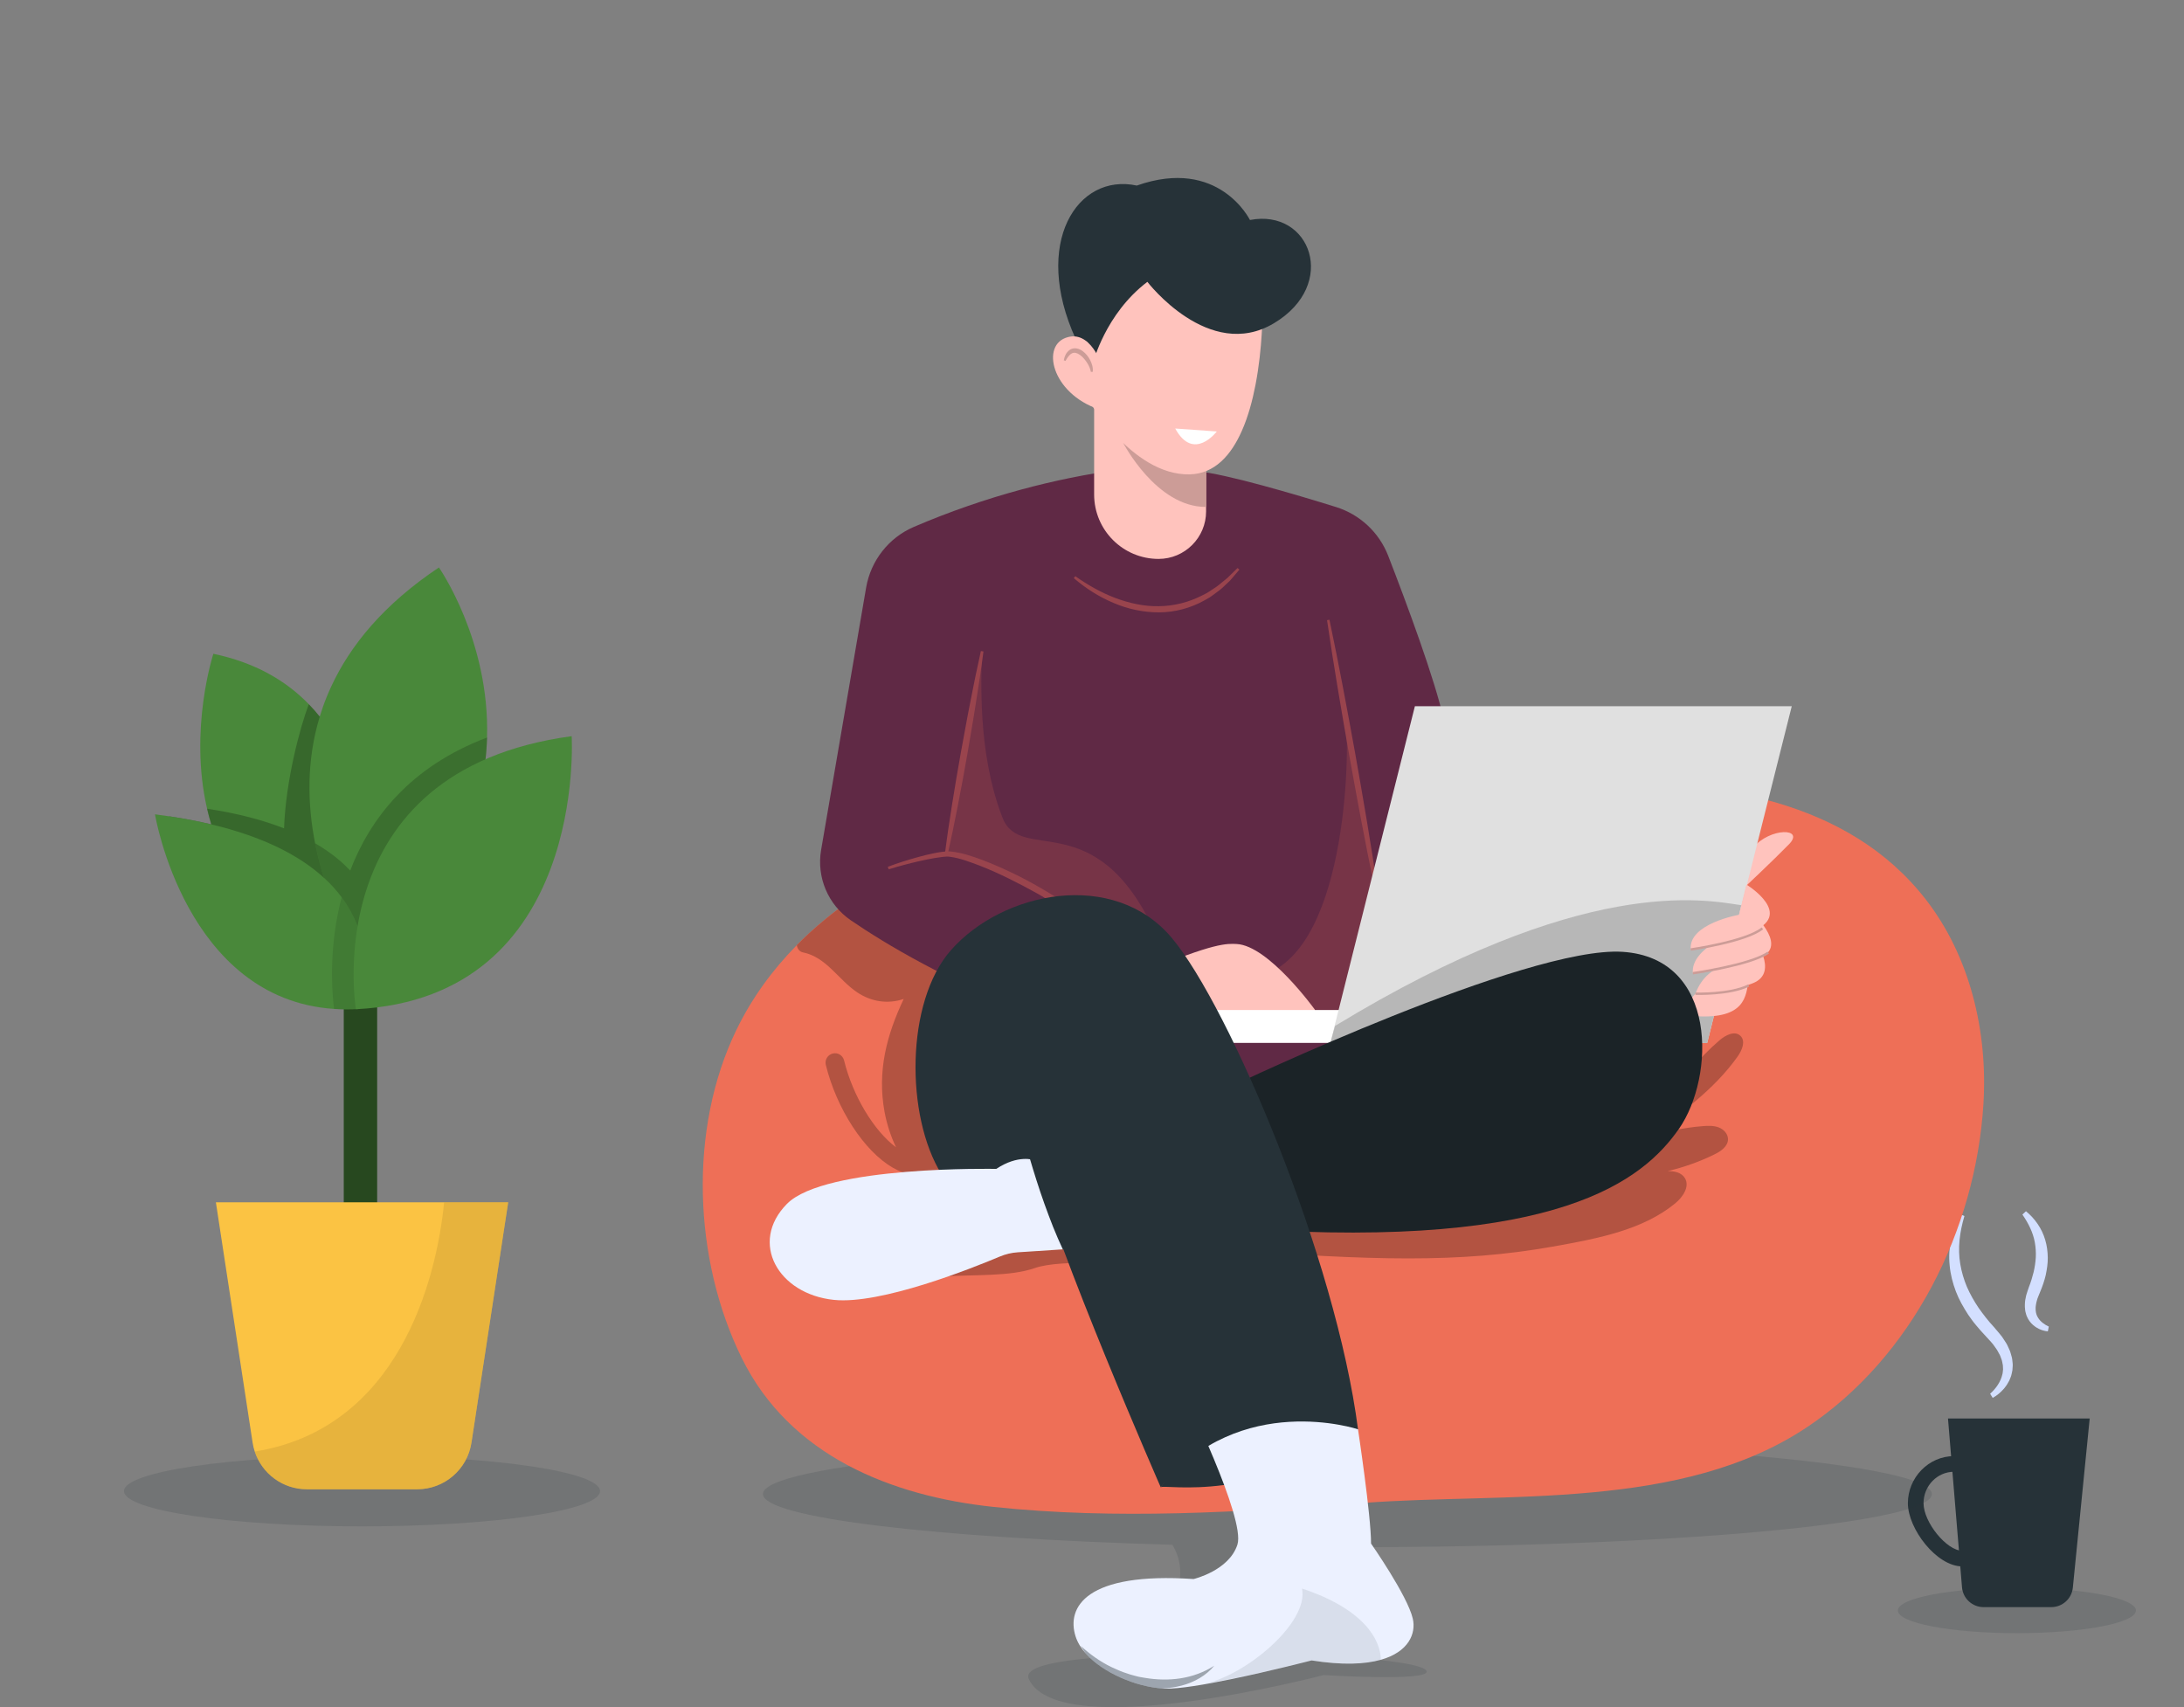 <svg width="229" height="179" viewBox="0 0 229 179" fill="none" xmlns="http://www.w3.org/2000/svg">
<rect x="0" y="0" width="229" height="179" fill="#808080" stroke="none"/>
<g clip-path="url(#clip0_1173_22633)">
<path opacity="0.15" d="M211.479 171.243C218.371 171.243 223.958 170.18 223.958 168.868C223.958 167.556 218.371 166.492 211.479 166.492C204.587 166.492 199 167.556 199 168.868C199 170.18 204.587 171.243 211.479 171.243Z" fill="#263238"/>
<path d="M205.754 164.244C203.053 164.244 200.048 160.293 200.048 157.616C200.048 154.938 202.219 152.679 204.887 152.679C207.555 152.679 209.726 154.893 209.726 157.616C209.726 160.179 208.648 164.244 205.754 164.244ZM204.887 154.321C203.124 154.321 201.69 155.798 201.69 157.616C201.69 159.619 204.12 162.603 205.754 162.603C207.254 162.603 208.084 159.653 208.084 157.616C208.084 155.798 206.65 154.321 204.887 154.321Z" fill="#263238"/>
<path d="M215.09 168.514H207.985C206.804 168.514 205.821 167.61 205.723 166.433L204.253 148.735H219.112L217.345 166.47C217.23 167.629 216.254 168.513 215.087 168.513L215.09 168.514Z" fill="#263238"/>
<path d="M205.977 127.508C205.479 129.175 205.257 130.889 205.54 132.539C205.68 133.361 205.914 134.163 206.238 134.931C206.573 135.697 206.987 136.431 207.46 137.132C207.949 137.823 208.468 138.5 209.055 139.127C209.194 139.278 209.345 139.464 209.497 139.647C209.646 139.832 209.805 140.005 209.944 140.198L210.338 140.804C210.475 141.001 210.556 141.243 210.664 141.461C210.778 141.677 210.833 141.929 210.904 142.168C210.987 142.403 211 142.664 211.03 142.915C211.05 143.04 211.046 143.169 211.034 143.297L211.008 143.679C210.99 143.805 210.955 143.929 210.928 144.054C210.9 144.178 210.873 144.302 210.82 144.417L210.677 144.765C210.618 144.876 210.555 144.982 210.493 145.088C210.435 145.199 210.36 145.294 210.287 145.393C210.213 145.49 210.145 145.591 210.058 145.675C209.734 146.039 209.374 146.332 208.943 146.575L208.67 146.14C209.278 145.604 209.776 144.885 209.945 144.144C209.978 144.054 209.986 143.959 209.997 143.864C210.006 143.77 210.024 143.678 210.028 143.585L210.015 143.304C210.015 143.211 210.01 143.117 209.982 143.025C209.939 142.84 209.927 142.654 209.843 142.475C209.772 142.295 209.726 142.111 209.614 141.942C209.512 141.771 209.44 141.593 209.317 141.43L208.965 140.938C208.839 140.777 208.69 140.63 208.554 140.475L208.118 140C207.807 139.665 207.496 139.33 207.209 138.969C206.908 138.622 206.644 138.242 206.379 137.865C205.877 137.089 205.408 136.28 205.076 135.404C204.746 134.528 204.511 133.612 204.427 132.677C204.235 130.803 204.681 128.921 205.503 127.312L205.978 127.507L205.977 127.508Z" fill="#D3DFFF"/>
<path d="M212.431 127.003C213.351 127.755 214.102 128.804 214.449 130.014C214.63 130.614 214.707 131.241 214.717 131.865C214.726 132.49 214.625 133.103 214.501 133.704C214.361 134.3 214.161 134.875 213.928 135.429L213.773 135.81C213.727 135.929 213.671 136.047 213.632 136.167L213.532 136.525C213.495 136.646 213.491 136.76 213.466 136.879C213.436 136.999 213.448 137.11 213.442 137.224C213.429 137.342 213.461 137.446 213.471 137.558C213.475 137.672 213.528 137.766 213.55 137.878C213.599 137.975 213.634 138.083 213.701 138.175C213.93 138.562 214.367 138.89 214.824 139.098L214.723 139.601C214.072 139.533 213.463 139.255 212.977 138.741C212.855 138.616 212.763 138.462 212.665 138.315C212.593 138.156 212.493 137.999 212.451 137.828C212.405 137.659 212.348 137.485 212.34 137.315C212.325 137.144 212.297 136.967 212.314 136.803C212.327 136.637 212.318 136.461 212.355 136.304L212.453 135.824C212.493 135.668 212.548 135.522 212.595 135.37C212.646 135.219 212.694 135.063 212.741 134.944C212.946 134.439 213.094 133.919 213.228 133.402C213.352 132.883 213.429 132.359 213.461 131.836C213.486 131.314 213.449 130.794 213.36 130.279C213.178 129.247 212.694 128.274 212.057 127.352L212.431 127V127.003Z" fill="#D3DFFF"/>
<path opacity="0.15" d="M37.958 160.044C51.742 160.044 62.916 158.39 62.916 156.35C62.916 154.31 51.742 152.656 37.958 152.656C24.174 152.656 13 154.31 13 156.35C13 158.39 24.174 160.044 37.958 160.044Z" fill="#263238"/>
<path d="M39.547 96.193H36.044V130.443H39.547V96.193Z" fill="#27481F"/>
<path d="M38.672 93.891C38.626 96.369 38.396 98.457 38.203 99.807C38.055 100.844 37.93 101.441 37.93 101.441C28.367 98.338 23.98 92.414 22.154 86.435C21.983 85.89 21.839 85.343 21.714 84.796C19.783 76.478 22.371 68.553 22.371 68.553C26.754 69.468 29.996 71.379 32.376 73.838C32.786 74.258 33.167 74.692 33.525 75.142C37.932 80.664 38.777 88.276 38.671 93.89L38.672 93.891Z" fill="#49883A"/>
<path d="M51.068 77.332C50.877 83.984 48.29 91.731 40.264 99.17C39.65 99.741 38.999 100.312 38.317 100.879C38.245 100.942 38.172 101.002 38.1 101.061C38.1 101.061 36.771 99.111 35.401 95.939C35.381 95.894 35.361 95.85 35.344 95.804C34.865 94.684 34.383 93.414 33.956 92.026C33.604 90.894 33.29 89.686 33.036 88.413C32.071 83.519 32.067 77.713 34.737 71.968C36.741 67.642 40.261 63.352 46.021 59.5C46.021 59.5 51.365 67.129 51.068 77.332Z" fill="#49883A"/>
<path opacity="0.5" d="M40.265 99.17C39.652 99.741 39 100.312 38.318 100.879C38.246 100.942 38.174 101.002 38.102 101.061C38.102 101.061 36.772 99.111 35.402 95.939C35.384 95.896 35.365 95.849 35.346 95.805C35.23 95.535 35.115 95.255 34.999 94.968C34.956 94.858 34.912 94.742 34.868 94.63C34.793 94.437 34.717 94.247 34.643 94.047C34.585 93.891 34.529 93.727 34.471 93.565C34.41 93.397 34.35 93.232 34.291 93.058C34.177 92.722 34.065 92.38 33.957 92.028C33.605 90.896 33.291 89.688 33.038 88.414C32.25 84.422 32.101 79.823 33.526 75.145C33.168 74.694 32.788 74.261 32.377 73.841C31.456 76.269 29.962 81.837 29.784 86.857C27.573 85.99 24.915 85.281 21.715 84.799C21.84 85.344 21.984 85.893 22.155 86.438C20.791 86.112 19.318 85.827 17.726 85.591C18.983 89.878 24.027 103.535 37.19 103.738C37.525 103.745 37.863 103.741 38.208 103.728C38.751 103.711 39.305 103.669 39.876 103.603C39.876 103.603 40.467 101.741 40.268 99.171L40.265 99.17Z" fill="#27481F"/>
<path d="M38.286 103.011C38.286 103.021 38.286 103.033 38.284 103.043C38.277 103.125 38.271 103.205 38.26 103.28C38.254 103.317 38.251 103.352 38.247 103.389C38.24 103.452 38.234 103.51 38.225 103.569C38.201 103.75 38.175 103.917 38.148 104.078C38.133 104.183 38.112 104.286 38.092 104.384C37.919 105.268 37.722 105.793 37.722 105.793C36.785 105.852 35.892 105.848 35.031 105.791C19.448 104.747 16.25 85.385 16.25 85.385C16.752 85.448 17.242 85.516 17.721 85.592C19.313 85.828 20.788 86.113 22.151 86.439C27.783 87.778 31.51 89.798 33.953 92.03C34.689 92.7 35.306 93.392 35.821 94.088C37.266 96.031 37.938 98.027 38.198 99.811C38.254 100.178 38.29 100.535 38.314 100.883C38.363 101.658 38.343 102.378 38.284 103.015L38.286 103.011Z" fill="#49883A"/>
<path opacity="0.38" d="M51.068 77.332C50.973 80.659 50.277 84.257 48.602 87.956C46.931 91.656 44.278 95.451 40.265 99.17C40.248 99.183 40.232 99.199 40.215 99.213C39.978 99.432 39.735 99.653 39.486 99.872C39.413 99.938 39.341 100.004 39.265 100.069C38.956 100.338 38.641 100.61 38.317 100.879C38.293 100.531 38.258 100.174 38.201 99.807C37.941 98.023 37.268 96.029 35.824 94.084C35.309 93.388 34.691 92.696 33.956 92.026C33.604 90.894 33.29 89.686 33.036 88.413C33.925 88.931 34.714 89.479 35.403 90.05C35.893 90.451 36.327 90.862 36.723 91.278C38.775 85.911 42.91 80.416 51.068 77.332Z" fill="#27481F"/>
<path opacity="0.2" d="M38.287 103.011C38.287 103.021 38.287 103.033 38.284 103.044C38.278 103.125 38.271 103.205 38.261 103.28C38.254 103.317 38.251 103.352 38.247 103.389C38.241 103.452 38.234 103.51 38.225 103.569C38.201 103.75 38.175 103.917 38.149 104.078C38.129 104.183 38.112 104.286 38.092 104.384C37.919 105.268 37.722 105.793 37.722 105.793C36.785 105.852 35.892 105.848 35.032 105.791C34.887 104.716 34.47 100.722 35.4 95.942C35.518 95.335 35.658 94.714 35.822 94.087C37.267 96.03 37.94 98.026 38.2 99.809C38.255 100.177 38.292 100.534 38.316 100.882C38.364 101.657 38.345 102.376 38.285 103.013L38.287 103.011Z" fill="#27481F"/>
<path d="M53.285 126.067L49.434 151.272C49.004 154.082 46.587 156.157 43.743 156.157H32.178C29.658 156.157 27.472 154.529 26.71 152.202C26.612 151.904 26.536 151.591 26.487 151.272L22.636 126.067H53.288H53.285Z" fill="#FBC343"/>
<path d="M37.319 105.822C37.319 105.822 33.098 80.799 59.941 77.192C59.941 77.192 61.625 104.611 37.319 105.822Z" fill="#49883A"/>
<path opacity="0.4" d="M53.285 126.067L49.433 151.272C49.004 154.082 46.587 156.157 43.743 156.157H32.177C29.658 156.157 27.472 154.529 26.71 152.202C41.727 149.795 45.753 134.341 46.569 126.068H53.287L53.285 126.067Z" fill="#C89B35"/>
<path opacity="0.15" d="M202.56 156.655C202.56 153.575 175.124 151.08 141.279 151.08C107.435 151.08 79.999 153.577 79.999 156.655C79.999 159.152 98.05 161.265 122.929 161.975C125.639 166.419 121.116 171.733 117.65 173.65C111.563 173.954 107.195 174.631 107.883 176.076C111.136 182.904 138.78 175.638 138.78 175.638C138.78 175.638 149.589 176.311 149.589 175.283C149.589 174.81 147.686 174.378 144.554 174.049L144.785 174.036L133.116 162.181C135.787 162.214 138.512 162.231 141.281 162.231C175.125 162.231 202.561 159.735 202.561 156.657L202.56 156.655Z" fill="#263238"/>
<path d="M207.973 115.706C207.166 129.03 200.447 142.345 189.432 149.673C176.303 158.408 157.946 156.475 142.995 157.587C130.07 158.549 117.046 159.375 104.116 158C93.522 156.871 82.837 152.676 77.775 142.394C72.705 132.089 72.157 118.397 77.226 107.966C78.842 104.638 81.007 101.679 83.551 99.1C83.965 98.676 84.396 98.262 84.832 97.859C85.127 97.588 85.426 97.318 85.732 97.056C86.198 96.651 86.677 96.257 87.163 95.874C87.324 95.749 87.485 95.624 87.65 95.5C87.811 95.375 87.975 95.253 88.139 95.132C88.304 95.011 88.468 94.889 88.635 94.771C88.76 94.681 88.884 94.594 89.009 94.506C89.215 94.357 89.425 94.213 89.639 94.072C91.528 92.799 93.519 91.68 95.57 90.717C97.567 89.776 99.623 88.98 101.692 88.338C108.493 86.228 115.596 85.479 122.614 84.556C137.506 82.602 152.668 81.936 167.679 81.945C179.928 81.95 193.72 83.781 201.91 94.291C206.534 100.227 208.435 108.116 207.972 115.706H207.973Z" fill="#EE6F57"/>
<path d="M182.757 93.2C182.757 93.2 185.916 90.234 187.591 88.516C189.265 86.799 185.612 86.744 183.811 88.884C182.011 91.024 182.757 93.202 182.757 93.202V93.2Z" fill="#FFC3BD"/>
<path d="M95.572 90.717C93.52 91.68 91.529 92.799 89.641 94.072C89.427 94.214 89.218 94.359 89.011 94.505C88.886 94.595 88.761 94.683 88.636 94.771C88.469 94.889 88.305 95.01 88.141 95.132C87.977 95.254 87.813 95.375 87.651 95.5C87.487 95.624 87.325 95.749 87.165 95.874C86.686 96.255 86.215 96.646 85.753 97.046L85.733 97.057C85.427 97.32 85.129 97.589 84.834 97.861C84.397 98.265 83.966 98.679 83.553 99.102C83.588 99.45 83.815 99.784 84.187 99.861C86.651 100.359 87.886 102.71 89.872 104.047C91.346 105.038 93.089 105.311 94.757 104.743C92.962 108.545 91.97 112.317 92.746 116.574C92.983 117.861 93.391 119.114 93.95 120.297C91.642 118.583 89.418 114.912 88.504 111.189C88.374 110.661 87.84 110.329 87.312 110.468C86.784 110.598 86.461 111.131 86.59 111.659C87.722 116.268 90.604 120.697 93.598 122.429C94.311 122.841 95.035 123.104 95.752 123.225C96.346 123.985 97.008 124.69 97.734 125.323L102.161 126.56L105.773 103.252L95.569 90.719L95.572 90.717Z" fill="#B35341"/>
<path d="M108.402 106.37C99.249 102.806 92.896 99.016 89.207 96.494C86.817 94.858 85.607 91.974 86.097 89.119L90.816 61.617C91.302 58.786 93.18 56.38 95.82 55.248C103.391 52.002 110.764 50.148 117.269 49.249C117.269 49.249 120.913 48.955 125.56 49.413C128.618 49.715 135.621 51.776 140.071 53.159C142.585 53.941 144.604 55.822 145.557 58.276C147.423 63.085 150.455 71.206 151.422 75.594C154.761 90.75 154.213 89.629 154.213 89.629L157.661 112.937L121.046 114.988L111.686 110.72L108.402 106.371V106.37Z" fill="#602945"/>
<path d="M131.06 23.068C131.06 23.068 127.817 16.421 119.197 19.457C112.958 18.103 108.196 25.489 112.794 35.542L121.455 37.553L131.06 23.068Z" fill="#263238"/>
<path d="M126.463 41.862V53.621C126.463 56.373 124.23 58.605 121.478 58.605C117.747 58.605 114.724 55.581 114.724 51.851V41.862H126.463Z" fill="#FFC3BD"/>
<path d="M126.463 46.741V53.155C121.232 53.182 117.761 46.419 117.761 46.419L126.463 46.741Z" fill="#CC9C97"/>
<path d="M131.638 40.381C131.323 42.01 130.874 43.677 130.226 45.144C129.097 47.72 127.373 49.683 124.74 49.74C118.575 49.871 113.821 41.451 113.821 41.451L114.806 29.962L119.485 24.709L132.374 32.669C132.374 32.669 132.41 36.405 131.638 40.381Z" fill="#FFC3BD"/>
<path d="M114.6 38.087C114.6 38.087 115.873 32.916 120.306 29.552C120.306 29.552 126.75 37.964 133.565 33.901C140.38 29.838 137.423 21.836 131.061 23.068L123.755 22.247L114.601 25.161L113.042 32.342L114.601 38.087H114.6Z" fill="#263238"/>
<path opacity="0.4" d="M121.07 97.677C114.861 84.264 107.034 90.666 105.118 85.742C102.434 78.843 102.943 71.036 102.928 68.671L99.189 89.722C99.189 89.722 107.537 90.515 110.626 95.542L121.07 97.677Z" fill="#99444D"/>
<path d="M103.119 68.313C102.887 70.113 102.612 71.907 102.328 73.699C102.053 75.493 101.728 77.277 101.431 79.067C101.12 80.854 100.792 82.639 100.442 84.418L99.907 87.086C99.714 87.973 99.534 88.863 99.326 89.747L99.054 89.698C99.163 88.796 99.298 87.899 99.421 87L99.835 84.309C100.118 82.517 100.422 80.728 100.743 78.944C101.078 77.16 101.385 75.373 101.743 73.594C102.091 71.813 102.449 70.035 102.849 68.263L103.121 68.311L103.119 68.313Z" fill="#99444D"/>
<path d="M139.398 64.984C139.895 67.323 140.354 69.669 140.804 72.016C141.261 74.362 141.673 76.715 142.109 79.066C142.526 81.419 142.934 83.773 143.33 86.13L143.902 89.669C144.08 90.851 144.269 92.032 144.432 93.216L144.179 93.261C143.923 92.092 143.693 90.919 143.45 89.749L142.765 86.23C142.322 83.881 141.891 81.531 141.468 79.179C141.066 76.823 140.639 74.471 140.257 72.113C139.867 69.754 139.487 67.395 139.145 65.028L139.397 64.984H139.398Z" fill="#99444D"/>
<path opacity="0.4" d="M141.131 75.84C141.569 80.107 140.912 102.211 130.623 102.539L130.732 107.354L146.932 106.37L141.13 75.84H141.131Z" fill="#99444D"/>
<path d="M119.978 101.938C127.284 98.819 128.681 98.935 129.665 98.983C133.031 99.147 137.875 105.877 137.875 105.877L137.794 107.109H119.322L119.979 101.938H119.978Z" fill="#FFC3BD"/>
<path d="M148.081 105.905H125.341V109.352H148.081V105.905Z" fill="white"/>
<path d="M179.005 109.354H139.489L148.356 74.052H187.872L179.005 109.354Z" fill="#E0E0E0"/>
<path d="M182.588 94.916C178.679 94.332 166.036 91.706 139.982 107.574L139.381 109.763L179.007 109.356L182.588 94.918V94.916Z" fill="#B7B7B7"/>
<path d="M183.337 102.759C183.091 104.421 183.008 106.862 177.856 106.555L176.338 105.775L177.775 104.195L180.874 102.615L183.337 102.759Z" fill="#FFC3BD"/>
<path d="M183.823 98.272C183.823 98.272 186.642 101.954 183.81 103.087C180.731 104.319 177.775 104.195 177.775 104.195C179.089 100.503 183.358 100.748 183.358 100.748L183.823 98.273V98.272Z" fill="#FFC3BD"/>
<path d="M183.906 95.892C183.906 95.892 187.791 99.503 184.179 100.516C179.077 101.946 177.502 102.048 177.502 102.048C177.229 99.341 182.291 97.589 182.291 97.589L183.906 95.892Z" fill="#FFC3BD"/>
<path d="M183.111 92.746C183.111 92.746 188.42 95.974 183.439 97.779C178.458 99.585 177.283 99.557 177.283 99.557C177.009 96.85 182.345 95.918 182.345 95.918L183.111 92.745V92.746Z" fill="#FFC3BD"/>
<path d="M177.282 99.557C177.282 99.557 183.07 98.737 184.795 97.341" stroke="#CC9C97" stroke-width="0.25" stroke-miterlimit="10"/>
<path d="M177.502 102.047C177.502 102.047 183.522 101.199 185.411 99.885" stroke="#CC9C97" stroke-width="0.25" stroke-miterlimit="10"/>
<path d="M177.775 104.195C177.775 104.195 181.347 104.319 183.358 103.334" stroke="#CC9C97" stroke-width="0.25" stroke-miterlimit="10"/>
<path d="M121.701 155.94C122.303 155.612 131.826 157.691 142.39 149.867L128.762 145.983L121.701 155.94Z" fill="#263238"/>
<path d="M182.215 110.752C182.668 110.106 183.06 109.154 182.487 108.609C181.893 108.037 180.921 108.54 180.297 109.079C179.198 110.024 178.198 111.062 177.276 112.165L154.269 116.439L122.743 124.098L128.163 131.014C143.926 132.163 152.904 132.459 162.768 130.719C167.796 129.833 172.29 128.917 175.643 126.186C176.44 125.532 177.196 124.436 176.677 123.547C176.326 122.947 175.597 122.789 174.864 122.794C176.548 122.398 178.184 121.816 179.738 121.058C180.431 120.723 181.202 120.198 181.186 119.43C181.177 118.879 180.731 118.412 180.218 118.215C179.706 118.018 179.141 118.034 178.593 118.075C176.492 118.233 174.414 118.692 172.439 119.434C176.032 116.926 179.686 114.33 182.215 110.754V110.752ZM172.389 119.464C172.389 119.458 172.393 119.454 172.4 119.447C172.409 119.445 172.422 119.441 172.433 119.434C172.42 119.443 172.404 119.454 172.391 119.464H172.389Z" fill="#B35341"/>
<path d="M129.418 113.756C129.418 113.756 160.123 99.147 170.139 99.804C180.155 100.461 179.826 112.935 176.05 118.352C172.273 123.769 163.407 130.991 130.732 128.857L129.418 113.756Z" fill="#1B2327"/>
<path d="M144.785 174.035C143.123 174.505 140.765 174.619 137.521 174.103C137.521 174.103 133.317 175.193 129.18 176.051C126.379 176.631 123.61 177.104 122.195 177.058C122.075 177.055 121.952 177.049 121.828 177.038C119.112 176.845 115.691 175.43 113.874 173.407C113.871 173.401 113.867 173.394 113.861 173.392C113.362 172.834 112.985 172.227 112.781 171.59C111.796 168.524 113.878 164.805 125.151 165.569C125.151 165.569 128.871 164.696 129.748 161.958C130.625 159.224 124.166 146.093 124.166 146.093L133.361 139.856L142.391 149.868C142.391 149.868 143.76 158.896 143.76 161.851C143.76 161.851 147.589 167.322 148.138 169.729C148.489 171.266 147.721 173.205 144.785 174.036V174.035Z" fill="#ECF1FF"/>
<path d="M93.085 90.892C94.138 90.486 95.212 90.159 96.297 89.858C96.839 89.71 97.387 89.571 97.942 89.462C98.221 89.405 98.501 89.358 98.786 89.319C98.929 89.299 99.071 89.284 99.221 89.273C99.378 89.265 99.533 89.266 99.68 89.282C100.86 89.405 101.929 89.776 102.992 90.168C104.048 90.571 105.083 91.022 106.098 91.509C107.118 91.991 108.108 92.527 109.084 93.09C110.059 93.653 111.018 94.244 111.95 94.877C113.803 96.155 115.585 97.558 117.119 99.213L116.925 99.409C116.1 98.662 115.24 97.956 114.346 97.296C113.46 96.626 112.541 95.999 111.604 95.402C109.742 94.186 107.788 93.118 105.798 92.131C104.802 91.639 103.788 91.183 102.759 90.778C101.731 90.393 100.677 89.981 99.629 89.839C99.498 89.82 99.373 89.816 99.252 89.816C99.122 89.823 98.986 89.833 98.852 89.848C98.581 89.878 98.309 89.916 98.037 89.963C97.493 90.058 96.95 90.168 96.407 90.29C95.323 90.537 94.242 90.825 93.181 91.153L93.088 90.893L93.085 90.892Z" fill="#99444D"/>
<path d="M98.551 133.863C102.245 133.616 105.875 133.881 108.512 132.959C111.331 131.974 118.692 132.631 118.692 132.631L114.642 126.803L98.223 130.907L98.551 133.861V133.863Z" fill="#B35341"/>
<path d="M98.715 123.112C94.939 117.039 94.939 105.057 99.7 99.64C105.142 93.45 116.777 91.105 122.852 98.327C128.927 105.549 140.092 131.976 142.391 149.867C142.391 149.867 130.077 145.763 121.703 155.94C121.703 155.94 110.701 130.827 108.403 121.635L102.163 126.559L98.715 123.112Z" fill="#263238"/>
<path d="M108.402 121.635C108.402 121.635 106.76 121.033 104.462 122.564C104.462 122.564 86.509 122.181 82.515 126.231C78.519 130.279 81.585 135.696 87.441 136.299C92.356 136.804 101.898 132.992 104.837 131.754C105.435 131.503 106.07 131.351 106.716 131.309L111.577 130.991L108.402 121.635Z" fill="#ECF1FF"/>
<path d="M115.571 38.422C115.571 38.422 114.366 34.433 111.718 35.431C109.069 36.427 110.48 41.621 115.709 43.065L115.571 38.423V38.422Z" fill="#FFC3BD"/>
<path d="M112.751 60.418C114.058 61.34 115.451 62.133 116.929 62.695C118.406 63.248 119.964 63.599 121.527 63.562C123.086 63.543 124.629 63.159 126.023 62.446L126.547 62.179C126.719 62.084 126.877 61.965 127.042 61.86C127.369 61.642 127.708 61.436 128 61.168L128.461 60.794L128.692 60.606C128.767 60.542 128.834 60.467 128.905 60.398C129.185 60.117 129.47 59.838 129.759 59.561L129.955 59.726C129.696 60.039 129.433 60.349 129.165 60.657C129.098 60.733 129.035 60.815 128.963 60.887L128.741 61.097L128.294 61.519C128.004 61.81 127.664 62.041 127.333 62.285C127.164 62.404 127.006 62.536 126.83 62.644L126.292 62.951C124.853 63.763 123.192 64.201 121.533 64.21C119.874 64.214 118.228 63.855 116.722 63.207C115.211 62.566 113.821 61.677 112.592 60.619L112.749 60.417L112.751 60.418Z" fill="#99444D"/>
<path d="M105.681 111.155L107.103 116.131C107.587 117.787 108.04 119.451 108.545 121.099C109.041 122.75 109.533 124.4 110.053 126.043C110.314 126.864 110.57 127.687 110.855 128.498C110.994 128.906 111.119 129.319 111.266 129.722C111.413 130.127 111.556 130.533 111.695 130.941L111.459 131.039C111.092 130.254 110.748 129.458 110.424 128.655C110.101 127.851 109.808 127.036 109.51 126.223C108.926 124.592 108.41 122.94 107.922 121.28C107.447 119.616 106.98 117.953 106.567 116.273C106.151 114.595 105.758 112.912 105.43 111.212L105.679 111.153L105.681 111.155Z" fill="#263238"/>
<path opacity="0.1" d="M144.785 174.035C143.123 174.505 140.765 174.619 137.521 174.103C137.521 174.103 130.569 175.883 126.177 176.58C130.691 175.676 137.259 170.096 136.521 166.567C143.006 168.701 144.772 171.943 144.785 174.034V174.035Z" fill="#263238"/>
<path opacity="0.4" d="M127.323 174.652C126.487 175.683 125.239 176.382 123.928 176.734C123.241 176.917 122.535 177.016 121.826 177.039C119.111 176.846 115.689 175.431 113.872 173.409C113.87 173.402 113.866 173.396 113.859 173.393C113.666 173.13 113.485 172.857 113.327 172.576C114.293 173.476 115.344 174.211 116.477 174.773C117.045 175.042 117.62 175.301 118.22 175.482C118.512 175.594 118.818 175.659 119.12 175.745C119.418 175.837 119.731 175.872 120.04 175.929C122.492 176.342 125.097 176.086 127.323 174.655V174.652Z" fill="#263238"/>
<path d="M114.381 38.988C114.321 38.63 114.151 38.295 113.953 37.99C113.75 37.688 113.509 37.407 113.229 37.209C112.949 37.013 112.646 36.916 112.39 37.054C112.12 37.188 111.908 37.513 111.722 37.844L111.541 37.781C111.62 37.392 111.763 36.963 112.172 36.681C112.373 36.54 112.648 36.49 112.887 36.534C113.128 36.577 113.338 36.681 113.515 36.809C113.87 37.071 114.13 37.41 114.318 37.78C114.5 38.149 114.633 38.565 114.574 38.992L114.381 38.988Z" fill="#CC9C97"/>
<path d="M123.228 44.932L127.583 45.242C127.583 45.242 125.153 48.465 123.228 44.932Z" fill="white"/>
</g>
<defs>
<clipPath id="clip0_1173_22633">
<rect width="229" height="179" fill="white"/>
</clipPath>
</defs>
</svg>
